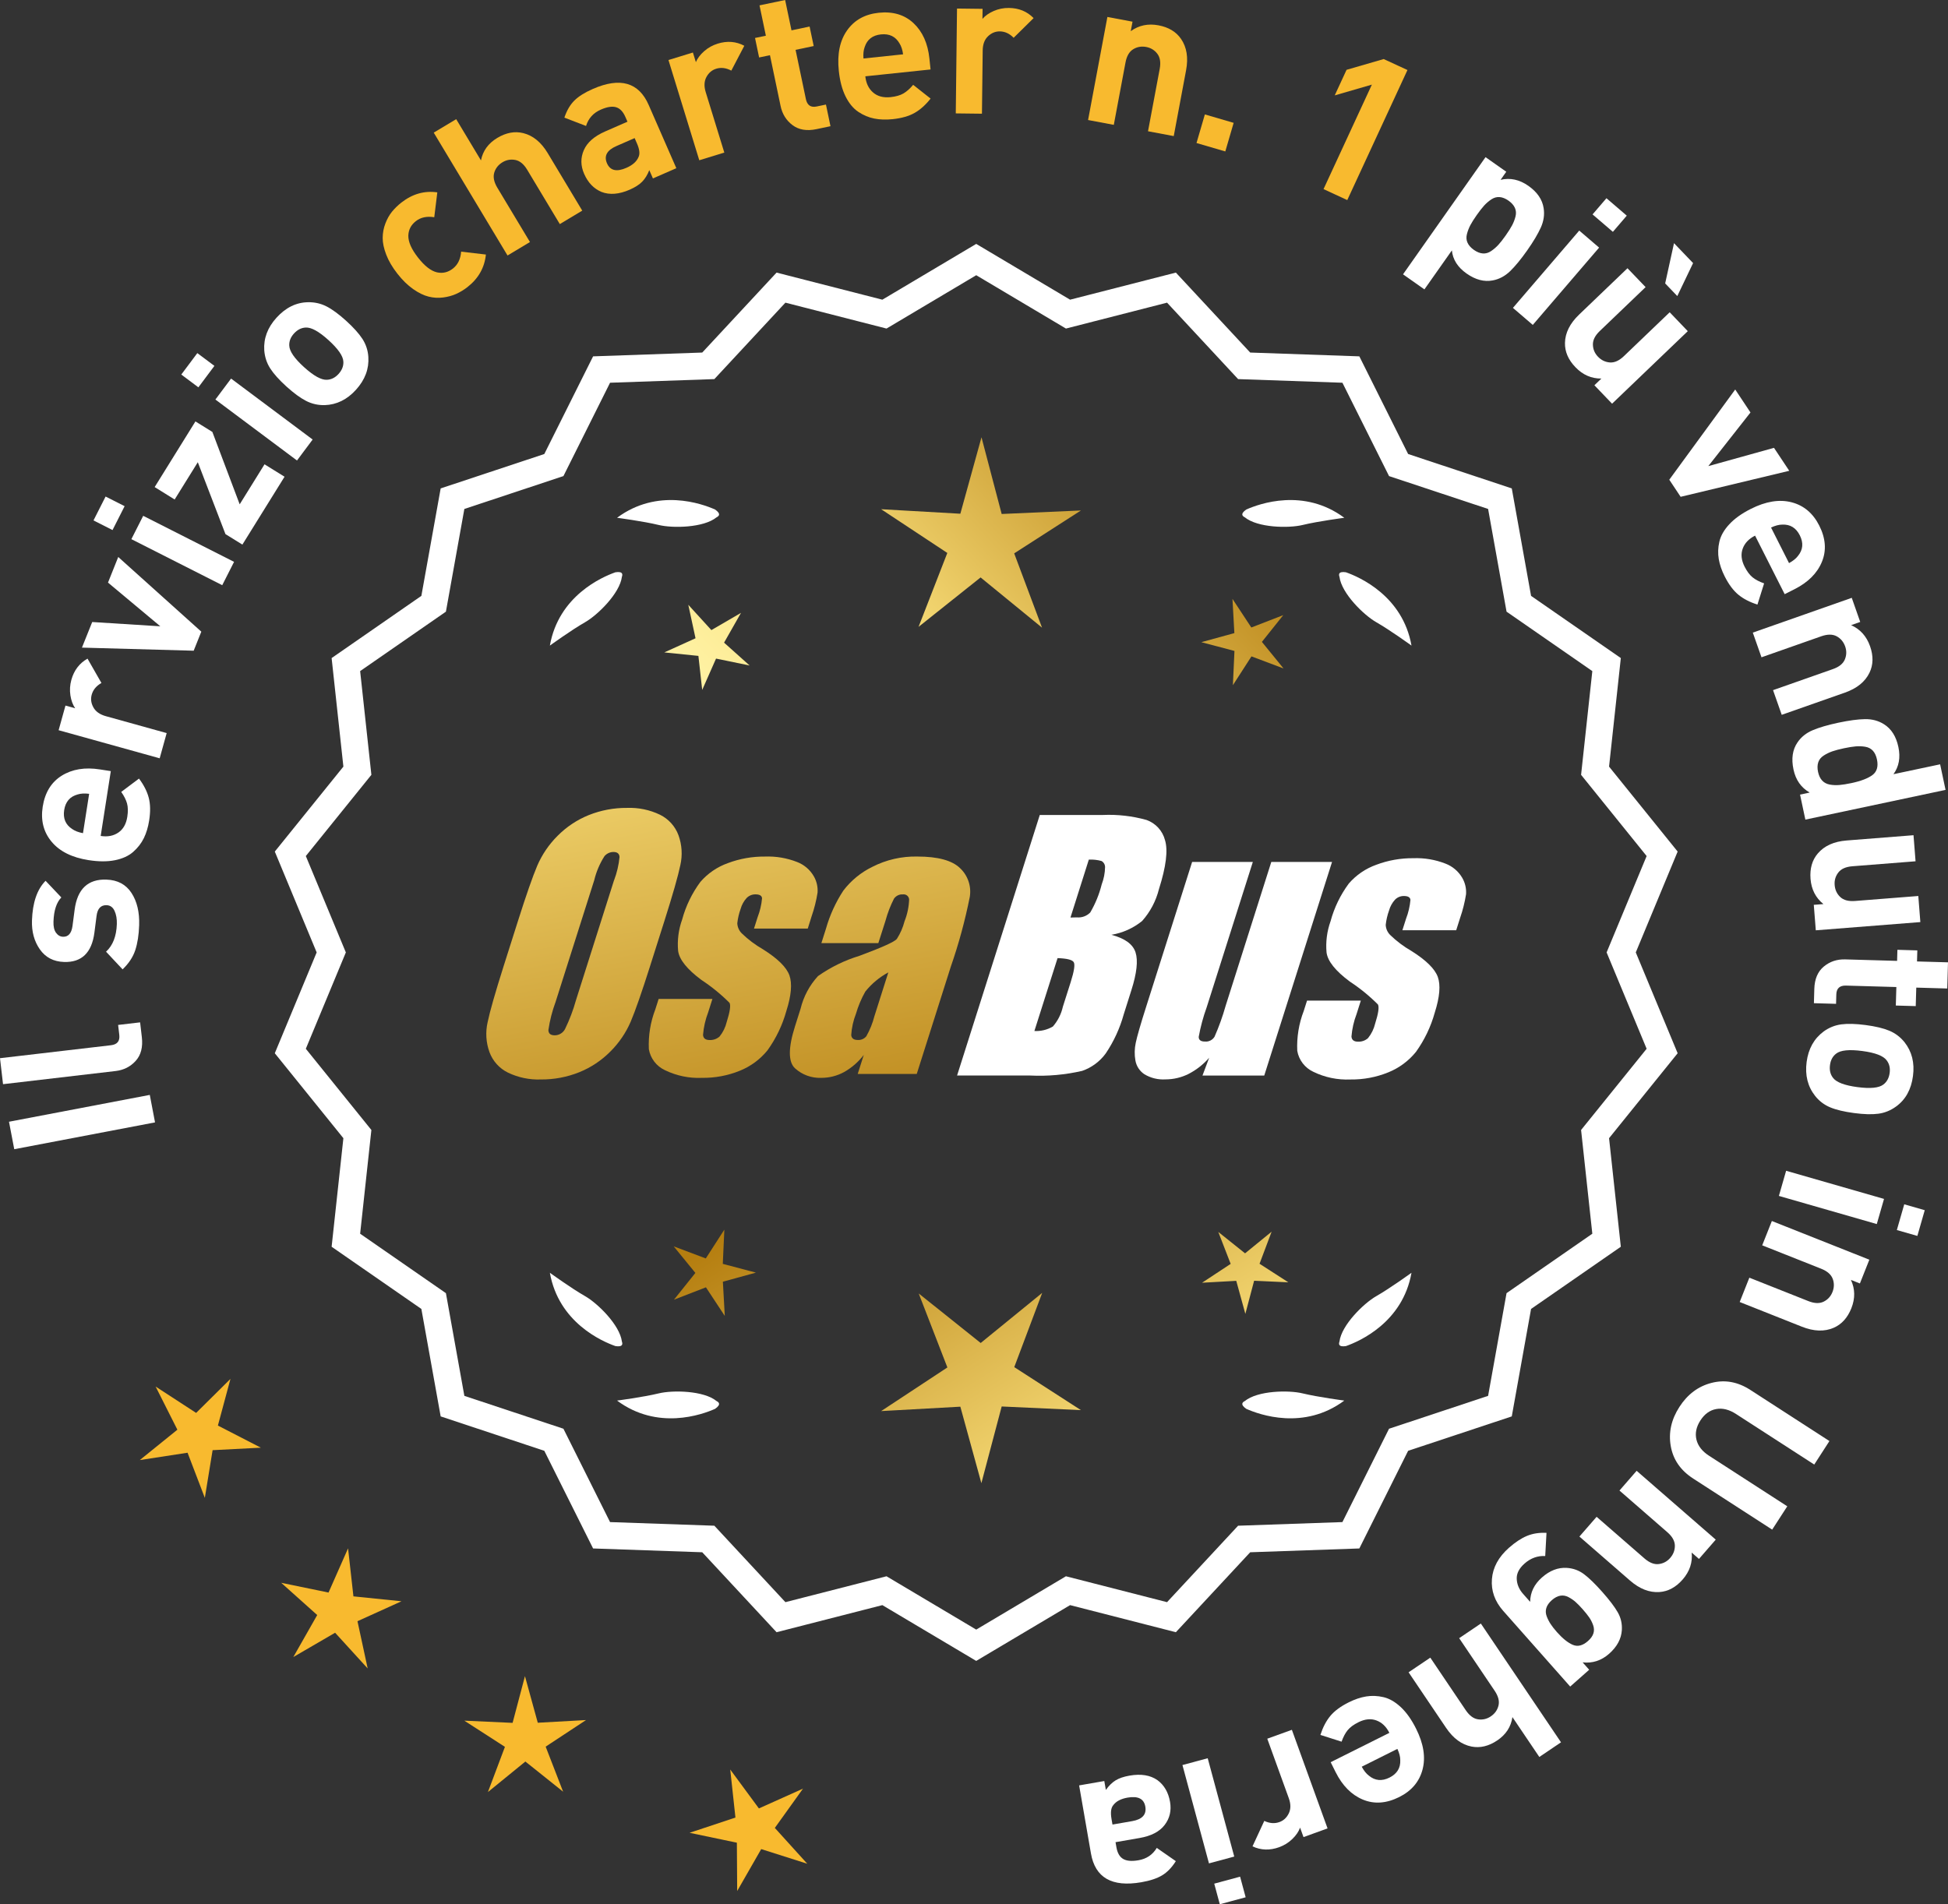 <?xml version="1.0" encoding="UTF-8"?>
<svg id="Layer_2" data-name="Layer 2" xmlns="http://www.w3.org/2000/svg" xmlns:xlink="http://www.w3.org/1999/xlink" viewBox="0 0 174.188 170.308">
  <rect x="0" y="0" width="174.188" height="170.308" fill="#333333" stroke="none"/>
  <defs>
    <style>
      .cls-1 {
        fill: url(#linear-gradient-8);
      }

      .cls-2 {
        fill: url(#linear-gradient-7);
      }

      .cls-3 {
        fill: url(#linear-gradient-5);
      }

      .cls-4 {
        fill: url(#linear-gradient-6);
      }

      .cls-5 {
        fill: url(#linear-gradient-9);
      }

      .cls-6 {
        fill: url(#linear-gradient-4);
      }

      .cls-7 {
        fill: url(#linear-gradient-3);
      }

      .cls-8 {
        fill: url(#linear-gradient-2);
      }

      .cls-9 {
        fill: url(#linear-gradient);
      }

      .cls-10 {
        fill: #f8ba2f;
      }

      .cls-11 {
        fill: #fff;
      }
    </style>
    <linearGradient id="linear-gradient" x1="113.645" y1="194.805" x2="62.22" y2="112.286" gradientUnits="userSpaceOnUse">
      <stop offset="0" stop-color="#f9df7b"/>
      <stop offset=".279" stop-color="#b57e10"/>
      <stop offset=".323" stop-color="#c89d38"/>
      <stop offset=".417" stop-color="#efda86"/>
      <stop offset=".46" stop-color="#fff3a6"/>
      <stop offset=".642" stop-color="#f9df7b"/>
      <stop offset="1" stop-color="#b57e10"/>
    </linearGradient>
    <linearGradient id="linear-gradient-2" x1="126.893" y1="186.549" x2="75.468" y2="104.03" xlink:href="#linear-gradient"/>
    <linearGradient id="linear-gradient-3" x1="148.42" y1="173.134" x2="96.995" y2="90.614" xlink:href="#linear-gradient"/>
    <linearGradient id="linear-gradient-4" x1="48.208" y1="62.755" x2="79.9" y2="233.773" gradientUnits="userSpaceOnUse">
      <stop offset="0" stop-color="#f9df7b"/>
      <stop offset=".279" stop-color="#b57e10"/>
      <stop offset=".284" stop-color="#e5c25b"/>
      <stop offset=".286" stop-color="#f9df7b"/>
      <stop offset=".46" stop-color="#fff3a6"/>
      <stop offset=".642" stop-color="#f9df7b"/>
      <stop offset="1" stop-color="#b57e10"/>
    </linearGradient>
    <linearGradient id="linear-gradient-5" x1="60.716" y1="60.437" x2="92.408" y2="231.455" xlink:href="#linear-gradient-4"/>
    <linearGradient id="linear-gradient-6" x1="73.341" y1="58.097" x2="105.033" y2="229.116" xlink:href="#linear-gradient-4"/>
    <linearGradient id="linear-gradient-7" x1="52.655" y1="112.156" x2="118.431" y2="51.163" xlink:href="#linear-gradient"/>
    <linearGradient id="linear-gradient-8" x1="30.436" y1="88.194" x2="96.212" y2="27.202" xlink:href="#linear-gradient"/>
    <linearGradient id="linear-gradient-9" x1="37.491" y1="95.803" x2="103.268" y2="34.811" xlink:href="#linear-gradient"/>
  </defs>
  <g id="Layer_1-2" data-name="Layer 1">
    <g>
      <g>
        <polygon class="cls-10" points="20.607 123.323 17.538 126.365 13.916 124.008 15.861 127.867 12.5 130.583 16.771 129.926 18.316 133.962 19.011 129.697 23.326 129.475 19.484 127.496 20.607 123.323"/>
        <polygon class="cls-10" points="31.603 142.772 31.123 138.478 29.377 142.431 25.145 141.56 28.365 144.442 26.229 148.199 29.965 146.026 32.877 149.219 31.965 144.994 35.901 143.211 31.603 142.772"/>
        <polygon class="cls-10" points="48.087 154.075 46.941 149.908 45.836 154.086 41.519 153.889 45.15 156.231 43.628 160.275 46.978 157.545 50.354 160.243 48.793 156.213 52.402 153.835 48.087 154.075"/>
        <polygon class="cls-10" points="69.284 163.482 71.802 159.97 67.86 161.739 65.297 158.259 65.762 162.556 61.66 163.918 65.89 164.804 65.918 169.125 68.067 165.376 72.185 166.685 69.284 163.482"/>
      </g>
      <g>
        <path class="cls-11" d="M87.293,148.184l-8.345-4.961-9.405,2.409-6.61-7.111-9.703-.338-4.338-8.685-9.214-3.058-1.716-9.556-7.98-5.53,1.046-9.652-6.098-7.554,3.723-8.967-3.723-8.967,6.098-7.554-1.046-9.652,7.98-5.53,1.716-9.556,9.214-3.058,4.338-8.685,9.703-.338,6.61-7.111,9.405,2.409,8.345-4.961,8.345,4.961,9.405-2.409,6.61,7.111,9.703.338,4.338,8.685,9.214,3.058,1.716,9.556,7.98,5.53-1.046,9.652,6.098,7.554-3.723,8.967,3.723,8.967-6.098,7.554,1.046,9.652-7.98,5.53-1.716,9.556-9.214,3.058-4.338,8.685-9.703.338-6.61,7.111-9.405-2.409-8.345,4.961ZM79.223,141.308l8.07,4.797,8.07-4.797,9.095,2.329,6.392-6.877,9.383-.327,4.195-8.399,8.91-2.957,1.659-9.241,7.716-5.348-1.011-9.334,5.897-7.305-3.6-8.671,3.6-8.671-5.897-7.305,1.011-9.334-7.716-5.348-1.659-9.241-8.91-2.957-4.195-8.399-9.383-.327-6.392-6.877-9.095,2.329-8.07-4.797-8.07,4.797-9.095-2.329-6.392,6.877-9.383.327-4.195,8.399-8.91,2.957-1.659,9.241-7.716,5.348,1.011,9.334-5.897,7.305,3.6,8.671-3.6,8.671,5.897,7.305-1.011,9.334,7.716,5.348,1.659,9.241,8.91,2.957,4.195,8.399,9.383.327,6.392,6.877,9.095-2.329Z"/>
        <path class="cls-11" d="M87.292,148.545l-8.393-4.989-9.459,2.423-6.647-7.151-9.759-.34-4.363-8.735-9.267-3.076-1.726-9.611-8.025-5.562,1.052-9.708-6.133-7.598,3.744-9.018-3.744-9.019,6.133-7.598-1.052-9.708,8.025-5.562,1.726-9.611,9.267-3.076,4.363-8.735,9.759-.34,6.647-7.151,9.459,2.423,8.393-4.989,8.394,4.989,9.459-2.423,6.647,7.151,9.759.34,4.363,8.735,9.268,3.076,1.725,9.611,8.026,5.562-1.052,9.708,6.133,7.598-3.744,9.019,3.744,9.018-6.133,7.598,1.052,9.708-8.026,5.562-1.725,9.611-9.268,3.076-4.363,8.735-9.759.34-6.647,7.151-9.459-2.423-8.394,4.989ZM78.995,142.89l8.297,4.933,8.298-4.933,9.351,2.396,6.572-7.071.129-.004,9.518-.332,4.313-8.636.123-.04,9.04-3.001,1.706-9.5.106-.074,7.828-5.425-1.041-9.597,6.064-7.512-3.702-8.914,3.702-8.915-6.064-7.512,1.041-9.597-7.934-5.499-1.706-9.5-9.162-3.041-4.313-8.636-9.646-.336-6.572-7.071-9.351,2.396-8.298-4.933-8.297,4.933-9.351-2.396-6.572,7.071-.129.004-9.518.332-4.313,8.636-.123.04-9.039,3.001-1.706,9.5-.106.074-7.828,5.425,1.04,9.597-6.063,7.512,3.702,8.915-3.702,8.914,6.063,7.512-1.04,9.597,7.934,5.499,1.706,9.5,9.162,3.041,4.313,8.636,9.647.336,6.572,7.071,9.351-2.396ZM87.292,146.467l-8.118-4.826-9.149,2.344-6.429-6.917-9.439-.329-4.22-8.448-8.963-2.976-1.668-9.296-7.762-5.379,1.017-9.39-5.932-7.349,3.621-8.722-3.621-8.723,5.932-7.349-1.017-9.39,7.762-5.379,1.668-9.296,8.963-2.975,4.22-8.449,9.439-.329,6.429-6.917,9.149,2.344,8.118-4.826,8.118,4.826,9.149-2.344,6.429,6.917,9.439.329,4.22,8.449,8.963,2.975,1.669,9.296,7.762,5.379-1.017,9.39,5.932,7.349-3.621,8.723,3.621,8.722-5.932,7.349,1.017,9.39-7.762,5.379-1.669,9.296-8.963,2.976-4.22,8.448-9.439.329-6.429,6.917-9.149-2.344-8.118,4.826ZM79.271,140.975l8.022,4.77,8.022-4.77,9.041,2.316,6.354-6.837.129-.004,9.198-.321,4.17-8.349.123-.04,8.735-2.9,1.649-9.185.106-.074,7.564-5.242-1.005-9.278,5.862-7.263-3.579-8.618,3.579-8.619-5.862-7.263,1.005-9.278-7.67-5.316-1.649-9.185-8.857-2.939-4.17-8.35-9.327-.325-6.354-6.837-9.041,2.316-8.022-4.77-8.022,4.77-9.041-2.316-6.354,6.837-.129.004-9.198.321-4.17,8.35-.123.04-8.735,2.899-1.649,9.185-.106.074-7.564,5.242,1.005,9.278-5.862,7.263,3.579,8.619-3.579,8.618,5.862,7.263-1.005,9.278,7.67,5.316,1.649,9.185,8.858,2.94,4.17,8.349,9.327.325,6.354,6.837,9.041-2.316Z"/>
      </g>
      <g>
        <polygon class="cls-9" points="64.631 113.035 64.771 109.974 63.111 112.549 60.243 111.47 62.179 113.845 60.266 116.239 63.123 115.132 64.809 117.69 64.639 114.631 67.593 113.818 64.631 113.035"/>
        <polygon class="cls-8" points="93.192 115.63 87.693 120.112 82.151 115.684 84.714 122.299 78.79 126.202 85.873 125.808 87.754 132.648 89.569 125.79 96.655 126.115 90.694 122.27 93.192 115.63"/>
        <polygon class="cls-7" points="112.627 113.025 113.707 110.157 111.332 112.093 108.938 110.18 110.045 113.037 107.486 114.723 110.545 114.553 111.358 117.507 112.142 114.545 115.202 114.685 112.627 113.025"/>
      </g>
      <g>
        <path class="cls-11" d="M111.301,125.309c-.114.057-.184.124-.207.201-.001.001-.002.002-.003.003.001 0.0.001 0.0.002.001-.036.131.066.291.35.488,1.179.524,5.149,1.947,8.764-.74,0,0-2.348-.308-3.726-.643-1.249-.304-4.027-.256-5.179.691Z"/>
        <path class="cls-11" d="M119.761,120.271c0.0.001-0.0.003,0,.004.001-0.0.001-0.0.002-.001.063.12.248.166.589.115,1.217-.428,5.08-2.121,5.862-6.557,0,0-1.918,1.389-3.15,2.091-1.117.637-3.103,2.579-3.29,4.059-.043.12-.049.217-.013.288Z"/>
      </g>
      <g>
        <path class="cls-11" d="M64.082,125.309c.114.057.184.124.207.201.001.001.002.002.003.003-.001 0-.001 0-.002.001.036.131-.066.291-.35.488-1.179.524-5.149,1.947-8.764-.74,0,0,2.348-.308,3.726-.643,1.249-.304,4.027-.256,5.179.691Z"/>
        <path class="cls-11" d="M55.622,120.271c-0.0.001 0.0.003,0,.004-.001-0-.001-0-.002-.001-.063.12-.248.166-.589.115-1.217-.428-5.08-2.121-5.862-6.557,0,0,1.918,1.389,3.15,2.091,1.117.637,3.103,2.579,3.29,4.059.043.12.049.217.013.288Z"/>
      </g>
      <g>
        <path class="cls-11" d="M64.082,46.262c.114-.057.184-.124.207-.201.001-.001.002-.002.003-.003-.001-0-.001-0-.002-.001.036-.131-.066-.291-.35-.488-1.179-.524-5.149-1.947-8.764.74,0,0,2.348.308,3.726.643,1.249.304,4.027.256,5.179-.691Z"/>
        <path class="cls-11" d="M55.622,51.3c-0-.001 0-.003,0-.004-.001 0-.001 0-.002.001-.063-.12-.248-.166-.589-.115-1.217.428-5.08,2.121-5.862,6.557,0,0,1.918-1.389,3.15-2.091,1.117-.637,3.103-2.579,3.29-4.059.043-.12.049-.217.013-.288Z"/>
      </g>
      <g>
        <path class="cls-11" d="M111.301,46.262c-.114-.057-.184-.124-.207-.201-.001-.001-.002-.002-.003-.003.001-0.0.001-0.0.002-.001-.036-.131.066-.291.35-.488,1.179-.524,5.149-1.947,8.764.74,0,0-2.348.308-3.726.643-1.249.304-4.027.256-5.179-.691Z"/>
        <path class="cls-11" d="M119.761,51.3c0-.001-0-.003,0-.004.001 0.0.001 0.0.002.001.063-.12.248-.166.589-.115,1.217.428,5.08,2.121,5.862,6.557,0,0-1.918-1.389-3.15-2.091-1.117-.637-3.103-2.579-3.29-4.059-.043-.12-.049-.217-.013-.288Z"/>
      </g>
      <g id="Group_4" data-name="Group 4">
        <g id="Group_1" data-name="Group 1">
          <path id="Path_1" data-name="Path 1" class="cls-6" d="M58.134,86.392c-.743,2.341-1.321,3.999-1.734,4.975-.429.998-1.045,1.904-1.814,2.67-.793.803-1.741,1.435-2.787,1.858-1.09.438-2.256.658-3.431.648-1.017.039-2.027-.171-2.945-.611-.769-.376-1.363-1.035-1.657-1.839-.308-.854-.365-1.778-.165-2.663.198-.958.677-2.638,1.438-5.039l1.265-3.987c.743-2.341,1.321-3.999,1.734-4.975.429-.998,1.045-1.904,1.814-2.67.793-.803,1.741-1.435,2.787-1.858,1.091-.437,2.256-.656,3.431-.646,1.017-.039,2.027.171,2.945.611.768.377,1.362,1.036,1.657,1.84.308.854.365,1.778.165,2.663-.198.958-.677,2.637-1.438,5.037l-1.266,3.986ZM54.908,78.734c.255-.669.42-1.369.49-2.082-.014-.303-.197-.454-.548-.454-.305.003-.593.136-.794.366-.426.665-.737,1.397-.922,2.166l-3.456,10.883c-.3.811-.515,1.65-.64,2.506,0,.319.194.476.565.476.383-.001.734-.212.915-.548.408-.836.739-1.708.988-2.604l3.398-10.71.003.003Z"/>
          <path id="Path_2" data-name="Path 2" class="cls-3" d="M72.231,83.05h-4.81l.329-1.035c.208-.538.339-1.102.391-1.676-.018-.234-.216-.351-.592-.351-.295-.003-.578.115-.785.325-.254.277-.438.611-.538.973-.15.416-.25.849-.298,1.289.015.339.158.661.399.9.569.552,1.206,1.031,1.894,1.425,1.317.827,2.106,1.604,2.367,2.33.259.728.172,1.789-.271,3.182-.35,1.263-.919,2.454-1.683,3.518-.654.81-1.504,1.439-2.469,1.829-1.077.439-2.23.656-3.393.64-1.148.051-2.29-.186-3.322-.691-.755-.353-1.289-1.052-1.43-1.873-.055-1.217.143-2.433.582-3.57l.293-.922h4.808l-.384,1.21c-.246.642-.398,1.316-.454,2.001.022.307.216.461.574.461.33.02.655-.092.903-.311.308-.381.527-.826.64-1.302.289-.911.373-1.482.251-1.712-.764-.766-1.605-1.451-2.509-2.045-1.291-.958-1.987-1.829-2.088-2.612-.083-.943.039-1.893.359-2.784.329-1.218.883-2.363,1.634-3.376.659-.761,1.503-1.338,2.45-1.676,1.062-.401,2.19-.6,3.325-.589.978-.037,1.953.127,2.864.483.631.24,1.16.689,1.498,1.273.258.444.376.955.34,1.467-.114.719-.291,1.427-.53,2.114l-.348,1.111v-.008Z"/>
          <path id="Path_3" data-name="Path 3" class="cls-4" d="M78.542,84.35h-5.095l.406-1.28c.343-1.213.869-2.366,1.559-3.42.686-.899,1.573-1.626,2.59-2.122,1.245-.636,2.629-.953,4.027-.922,1.836,0,3.11.347,3.822,1.042.696.657,1.021,1.616.867,2.561-.422,2.122-.99,4.212-1.701,6.255l-3.043,9.588h-5.279l.542-1.701c-.481.626-1.083,1.149-1.771,1.536-.626.339-1.326.515-2.038.512-.862.033-1.703-.275-2.341-.856-.611-.57-.611-1.82,0-3.75l.498-1.571c.264-1.09.8-2.096,1.558-2.923,1.131-.798,2.383-1.411,3.707-1.814,2.019-.75,3.134-1.252,3.343-1.508.313-.488.546-1.023.691-1.584.247-.621.386-1.28.41-1.948-.017-.269-.248-.473-.517-.457-.011.001-.021.002-.032.003-.317-.024-.622.121-.805.381-.322.631-.577,1.295-.761,1.979l-.638,1.997ZM79.433,86.968c-.793.427-1.493,1.009-2.056,1.712-.356.627-.637,1.293-.838,1.986-.24.612-.383,1.257-.424,1.913.033.285.223.432.582.432.297.022.586-.104.772-.337.316-.559.557-1.156.717-1.778l1.247-3.928Z"/>
        </g>
        <g id="Group_3" data-name="Group 3">
          <path id="Path_7" data-name="Path 7" class="cls-11" d="M92.969,72.888h5.641c1.319-.059,2.639.092,3.91.446.817.29,1.437.967,1.654,1.807.278.907.098,2.367-.542,4.379-.264,1.057-.78,2.035-1.503,2.849-.794.644-1.742,1.07-2.751,1.236,1.207.319,1.928.841,2.162,1.576s.11,1.862-.373,3.376l-.684,2.162c-.345,1.246-.89,2.429-1.613,3.501-.526.72-1.258,1.262-2.1,1.554-1.523.352-3.088.492-4.649.417h-6.541l7.396-23.304h-.007ZM94.567,85.687l-2.073,6.522c.579.032,1.154-.108,1.654-.402.44-.507.747-1.115.893-1.771l.691-2.173c.318-.999.411-1.603.278-1.814-.132-.212-.611-.329-1.445-.359l.003-.004ZM97.362,76.878l-1.642,5.183c.245-.011.435-.014.57-.014.446.042.887-.119,1.2-.44.459-.785.804-1.631,1.024-2.513.188-.49.289-1.008.3-1.532.004-.229-.116-.442-.314-.556-.368-.102-.75-.144-1.131-.126l-.007-.002Z"/>
          <path id="Path_8" data-name="Path 8" class="cls-11" d="M119.109,77.092l-6.061,19.1h-5.523l.596-1.588c-.519.596-1.147,1.088-1.851,1.449-.638.318-1.342.484-2.056.483-.66.041-1.318-.12-1.885-.461-.422-.281-.712-.723-.801-1.222-.094-.527-.084-1.068.03-1.591.114-.552.428-1.65.951-3.288l4.09-12.884h5.428l-4.126,12.997c-.313.861-.551,1.747-.713,2.648,0,.278.183.417.56.417.344.031.676-.137.856-.432.396-.901.729-1.829.995-2.776l4.079-12.854h5.428l.003.003Z"/>
          <path id="Path_9" data-name="Path 9" class="cls-11" d="M130.21,83.197h-4.81l.329-1.035c.208-.538.339-1.102.391-1.676-.018-.234-.216-.351-.592-.351-.295-.003-.578.115-.784.325-.254.277-.438.611-.538.973-.15.416-.249.848-.297,1.287.015.339.158.661.399.9.569.553,1.205,1.032,1.893,1.426,1.317.827,2.106,1.604,2.367,2.33.259.728.172,1.789-.271,3.182-.35,1.263-.919,2.454-1.683,3.518-.654.809-1.504,1.439-2.469,1.829-1.077.439-2.23.656-3.393.64-1.148.051-2.29-.186-3.322-.691-.755-.353-1.289-1.052-1.43-1.873-.055-1.217.143-2.433.582-3.57l.293-.922h4.81l-.384,1.211c-.246.642-.398,1.316-.454,2.001.022.307.216.461.574.461.33.02.655-.092.903-.311.308-.381.527-.826.64-1.302.289-.911.373-1.482.251-1.712-.764-.766-1.605-1.451-2.509-2.045-1.291-.958-1.987-1.829-2.088-2.612-.083-.943.039-1.893.359-2.784.329-1.218.883-2.363,1.634-3.376.659-.761,1.503-1.338,2.45-1.676,1.062-.401,2.19-.6,3.325-.589.978-.037,1.953.127,2.864.483.632.239,1.163.689,1.503,1.273.258.444.376.955.34,1.467-.114.719-.291,1.427-.53,2.114l-.351,1.108-.004-.005Z"/>
        </g>
      </g>
      <g>
        <path class="cls-11" d="M13.394,97.924l.469,2.458-12.589,2.399-.47-2.457,12.59-2.4Z"/>
        <path class="cls-11" d="M12.529,91.436l.154,1.323c.104.894-.079,1.602-.549,2.121-.471.521-1.07.823-1.798.908l-10.065,1.177-.271-2.324,9.923-1.16c.561-.065.809-.372.744-.921l-.105-.894,1.968-.23Z"/>
        <path class="cls-11" d="M9.517,78.669c.996.033,1.742.43,2.239,1.19.497.762.726,1.724.687,2.887-.028.863-.143,1.604-.344,2.222-.2.618-.58,1.194-1.137,1.728l-1.479-1.58c.606-.556.928-1.38.965-2.472.015-.455-.054-.848-.204-1.177-.152-.33-.39-.5-.714-.51-.515-.018-.813.303-.896.96l-.194,1.507c-.238,1.793-1.145,2.663-2.715,2.611-.937-.031-1.656-.406-2.16-1.126-.504-.719-.74-1.582-.706-2.59.053-1.595.458-2.776,1.216-3.543l1.409,1.487c-.436.454-.669,1.173-.702,2.156-.016.443.062.779.228,1.007.168.228.376.346.628.354.468.015.748-.3.842-.945l.193-1.471c.241-1.853,1.188-2.752,2.845-2.696Z"/>
        <path class="cls-11" d="M9.908,68.966l-.905,5.798c.616.096,1.142-.004,1.577-.301.436-.296.702-.765.802-1.404.075-.475.066-.873-.021-1.197-.09-.323-.263-.669-.521-1.037l1.589-1.191c.433.577.723,1.148.87,1.712.149.563.163,1.243.038,2.037-.093.593-.251,1.118-.474,1.575-.224.457-.539.866-.948,1.227-.408.361-.952.611-1.629.748s-1.467.135-2.367-.006c-1.481-.231-2.583-.779-3.305-1.646-.722-.865-.986-1.909-.796-3.13.199-1.269.766-2.194,1.7-2.777.937-.582,2.072-.77,3.412-.56l.979.152ZM7.971,70.995c-.405-.051-.749-.031-1.029.058-.686.185-1.086.65-1.203,1.397-.116.747.124,1.312.719,1.697.241.171.562.294.963.369l.551-3.521Z"/>
        <path class="cls-11" d="M7.826,58.906l1.244,2.177c-.458.259-.748.608-.87,1.048-.106.381-.056.76.151,1.135s.577.637,1.108.784l5.445,1.515-.626,2.254-9.036-2.512.612-2.203.868.241c-.214-.309-.355-.693-.427-1.155-.07-.462-.042-.924.086-1.387.238-.855.721-1.487,1.443-1.896Z"/>
        <path class="cls-11" d="M10.572,49.815l7.429,6.678-.683,1.704-9.991-.277.918-2.289,6.09.383-4.678-3.909.915-2.289Z"/>
        <path class="cls-11" d="M11.144,45.27l-1.082,2.136-1.702-.862,1.082-2.136,1.702.862ZM20.93,50.25l-1.058,2.087-8.125-4.117,1.058-2.087,8.125,4.117Z"/>
        <path class="cls-11" d="M25.444,42.636l-3.77,6.071-1.514-.939-2.472-6.429-2.07,3.334-1.788-1.111,3.646-5.872,1.514.94,2.443,6.474,2.221-3.578,1.79,1.11Z"/>
        <path class="cls-11" d="M19.173,32.723l-1.434,1.918-1.528-1.143,1.433-1.917,1.529,1.142ZM27.957,39.31l-1.4,1.875-7.296-5.452,1.401-1.875,7.295,5.452Z"/>
        <path class="cls-11" d="M30.943,28.683c.666.604,1.155,1.149,1.47,1.635.312.486.487,1.021.524,1.605.07,1.067-.298,2.045-1.104,2.935-.797.881-1.73,1.339-2.799,1.375-.594.012-1.148-.113-1.662-.377-.515-.264-1.101-.693-1.76-1.289-.657-.597-1.141-1.135-1.449-1.617-.31-.481-.485-1.019-.533-1.611-.069-1.066.294-2.04,1.092-2.921.822-.907,1.759-1.37,2.812-1.388.595-.013,1.146.111,1.656.37.511.26,1.094.688,1.753,1.283ZM29.372,30.417c-.863-.781-1.544-1.155-2.044-1.122-.39.02-.738.198-1.044.536-.298.329-.437.688-.418,1.078.017.5.456,1.142,1.318,1.923.871.789,1.558,1.168,2.058,1.134.389-.019.732-.193,1.032-.522.305-.338.449-.701.43-1.092-.017-.5-.461-1.145-1.332-1.935Z"/>
        <path class="cls-10" d="M43.448,22.765c-.119,1.174-.671,2.146-1.653,2.913-.312.244-.643.445-.991.603-.349.159-.739.267-1.175.324-.435.058-.87.032-1.305-.077-.436-.108-.897-.334-1.385-.676-.488-.343-.958-.802-1.408-1.379-.451-.576-.783-1.143-.996-1.699-.214-.557-.32-1.057-.316-1.501.003-.444.083-.872.241-1.285.157-.412.357-.766.598-1.062.241-.294.519-.564.83-.808.993-.776,2.065-1.08,3.216-.913l-.273,2.223c-.662-.106-1.211.01-1.645.35-.436.34-.66.773-.674,1.303-.008.555.279,1.205.863,1.952.592.757,1.156,1.198,1.696,1.324.517.114.992.002,1.427-.338.436-.34.682-.844.737-1.513l2.213.259Z"/>
        <path class="cls-10" d="M52.064,18.838l-2.006,1.204-2.918-4.86c-.303-.504-.656-.796-1.061-.875s-.787-.011-1.147.205c-.37.223-.615.531-.736.925-.12.395-.028.844.273,1.348l2.919,4.861-2.006,1.204-6.598-10.988,2.008-1.204,2.214,3.688c.17-.858.656-1.528,1.459-2.01.793-.476,1.567-.619,2.325-.43.872.218,1.602.815,2.188,1.793l3.085,5.139Z"/>
        <path class="cls-10" d="M60.478,15.043l-2.094.915-.325-.742c-.166.427-.379.772-.638,1.035-.259.264-.629.501-1.112.713-.956.418-1.798.484-2.525.2-.689-.288-1.206-.828-1.553-1.62-.317-.726-.325-1.433-.023-2.121.301-.688.936-1.243,1.904-1.667l1.995-.872-.188-.429c-.206-.473-.483-.762-.83-.865s-.8-.033-1.361.212c-.671.293-1.111.78-1.324,1.463l-1.937-.745c.215-.644.514-1.153.894-1.529.378-.375.932-.722,1.656-1.039,2.44-1.066,4.104-.589,4.988,1.435l2.473,5.657ZM56.949,12.813l-.201-.462-1.632.714c-.848.37-1.127.885-.838,1.545.283.648.858.783,1.728.403.561-.245.924-.567,1.09-.968.139-.283.091-.694-.146-1.232Z"/>
        <path class="cls-10" d="M66.555,4.094l-1.161,2.222c-.466-.246-.916-.303-1.352-.169-.378.117-.67.363-.874.74s-.226.829-.063,1.356l1.662,5.402-2.238.688-2.756-8.964,2.185-.672.266.86c.145-.346.393-.673.744-.981.35-.309.755-.534,1.214-.675.849-.262,1.64-.197,2.374.192Z"/>
        <path class="cls-10" d="M74.261,11.288l-1.25.262c-.869.183-1.584.062-2.145-.359-.561-.423-.916-.991-1.066-1.708l-.951-4.546-.97.203-.365-1.744.969-.202-.568-2.714,2.291-.479.568,2.713,1.62-.34.366,1.744-1.621.34.922,4.404c.116.553.438.773.967.662l.828-.173.405,1.938Z"/>
        <path class="cls-10" d="M83.212,6.213l-5.836.612c.065.62.297,1.103.695,1.447.397.345.92.482,1.563.415.478-.051.86-.16,1.15-.329s.58-.426.87-.771l1.559,1.23c-.446.566-.924.993-1.431,1.281-.508.289-1.16.475-1.959.559-.598.062-1.145.045-1.645-.054-.499-.098-.976-.298-1.43-.601s-.833-.764-1.141-1.383c-.307-.619-.507-1.383-.602-2.289-.156-1.492.091-2.697.742-3.616.651-.92,1.592-1.443,2.822-1.573,1.276-.133,2.316.177,3.119.931.804.755,1.276,1.806,1.418,3.154l.103.985ZM80.753,4.859c-.055-.404-.161-.73-.32-.979-.354-.614-.906-.882-1.659-.804-.751.079-1.236.456-1.455,1.131-.104.276-.141.618-.109,1.024l3.544-.372Z"/>
        <path class="cls-10" d="M92.424,1.619l-1.785,1.761c-.367-.376-.779-.567-1.234-.573-.396-.004-.75.142-1.059.438-.311.297-.469.722-.474,1.272l-.067,5.652-2.341-.028.111-9.377,2.286.027-.011.9c.243-.286.579-.521,1.009-.709.427-.187.881-.277,1.361-.271.888.011,1.622.312,2.203.908Z"/>
        <path class="cls-10" d="M104.955,12.171l-2.301-.432,1.045-5.573c.108-.577.037-1.03-.212-1.357-.25-.328-.581-.53-.994-.608-.425-.079-.812-.012-1.164.203-.353.216-.582.612-.689,1.189l-1.045,5.573-2.3-.432,1.727-9.217,2.247.421-.159.849c.722-.523,1.548-.698,2.479-.523.907.17,1.582.577,2.023,1.222.508.742.657,1.673.447,2.794l-1.104,5.892Z"/>
        <path class="cls-10" d="M109.565,13.544l-2.575-.753.748-2.557,2.574.753-.747,2.557Z"/>
        <path class="cls-10" d="M120.472,17.895l-2.123-.982,4.322-9.345-3.321.963,1.058-2.287,3.321-.963,2.124.982-5.381,11.632Z"/>
        <path class="cls-11" d="M136.557,22.399c-.561.795-1.069,1.413-1.525,1.854-.457.441-.974.716-1.549.825-.766.15-1.547-.055-2.342-.614s-1.233-1.249-1.316-2.07l-2.456,3.488-1.912-1.348,7.377-10.479,1.854,1.306-.508.722c.861-.201,1.688-.022,2.483.537s1.251,1.225,1.367,1.997c.092.578.007,1.157-.253,1.736-.262.579-.668,1.262-1.221,2.047ZM133.982,21.897c.191-.21.412-.492.66-.845.249-.354.439-.656.572-.907s.233-.515.303-.789c.068-.274.049-.529-.056-.766-.106-.235-.296-.45-.57-.644-.275-.193-.541-.3-.798-.32-.259-.02-.506.05-.741.207-.234.156-.448.34-.64.55-.19.21-.411.491-.66.845s-.44.656-.573.907-.234.517-.307.796c-.073.279-.056.537.05.773.105.235.296.45.57.644s.541.3.798.319c.258.021.506-.051.745-.213s.455-.349.646-.558Z"/>
        <path class="cls-11" d="M137.06,29.058l-1.776-1.523,5.93-6.913,1.776,1.523-5.93,6.913ZM144.222,20.735l-1.817-1.559,1.242-1.448,1.817,1.559-1.242,1.448Z"/>
        <path class="cls-11" d="M144.15,36.106l-1.581-1.65.624-.599c-.893.007-1.666-.332-2.321-1.017-.641-.667-.951-1.391-.934-2.171.018-.899.439-1.743,1.263-2.532l4.327-4.147,1.62,1.689-4.094,3.923c-.426.407-.631.816-.618,1.229.012.412.162.77.454,1.072.299.312.654.483,1.064.513.412.03.829-.158,1.253-.564l4.095-3.924,1.618,1.69-6.771,6.488ZM149.982,26.479l-1.084-1.131.79-3.599,1.706,1.78-1.412,2.949Z"/>
        <path class="cls-11" d="M159.994,42.106l-9.713,2.327-1.016-1.529,5.896-8.068,1.365,2.054-3.771,4.797,5.873-1.634,1.365,2.054Z"/>
        <path class="cls-11" d="M159.584,53.141l-2.648-5.236c-.557.281-.925.669-1.105,1.164-.181.494-.124,1.03.168,1.609.217.428.456.747.717.958.262.211.604.391,1.029.539l-.596,1.895c-.688-.217-1.257-.511-1.707-.882-.449-.371-.856-.916-1.219-1.633-.271-.536-.448-1.055-.533-1.556-.086-.501-.068-1.019.054-1.55.121-.532.416-1.051.887-1.558.469-.507,1.111-.966,1.925-1.377,1.339-.677,2.554-.874,3.645-.592,1.09.282,1.914.976,2.472,2.078.58,1.146.66,2.229.24,3.247-.42,1.02-1.233,1.834-2.444,2.446l-.883.446ZM159.974,50.362c.358-.195.626-.411.803-.648.447-.549.502-1.161.16-1.836-.34-.675-.865-.994-1.573-.959-.296.001-.628.089-.998.263l1.608,3.181Z"/>
        <path class="cls-11" d="M159.32,63.931l-.776-2.207,5.349-1.882c.556-.194.912-.482,1.071-.863.158-.38.168-.769.029-1.164-.144-.407-.396-.71-.758-.907-.363-.196-.82-.198-1.376-.003l-5.348,1.881-.777-2.207,8.848-3.111.757,2.156-.814.287c.814.362,1.379.99,1.694,1.885.307.871.29,1.659-.048,2.363-.389.811-1.12,1.405-2.196,1.784l-5.654,1.988Z"/>
        <path class="cls-11" d="M161.433,73.303l-.475-2.236.863-.184c-.769-.438-1.252-1.127-1.45-2.066-.204-.963-.086-1.767.354-2.411.326-.486.782-.854,1.368-1.1.585-.247,1.354-.471,2.304-.673.94-.198,1.728-.305,2.362-.316s1.2.139,1.696.45c.664.411,1.097,1.093,1.297,2.044.2.938.053,1.748-.441,2.43l4.174-.884.485,2.288-12.537,2.658ZM165.543,70.039c.857-.182,1.486-.423,1.89-.723.401-.3.536-.767.401-1.4-.069-.329-.192-.588-.366-.778-.176-.189-.404-.307-.684-.352-.278-.046-.561-.057-.843-.033-.284.023-.637.08-1.06.169-.423.09-.769.182-1.036.275-.269.094-.523.218-.768.374-.243.155-.406.355-.489.601-.083.244-.09.531-.021.859.069.329.192.588.368.778.175.189.403.31.684.361.28.051.567.063.864.037.295-.025.647-.082,1.059-.169Z"/>
        <path class="cls-11" d="M162.367,83.203l-.18-2.279.861-.067c-.693-.56-1.078-1.312-1.153-2.257-.071-.921.146-1.679.652-2.271.585-.685,1.444-1.071,2.581-1.16l5.976-.471.183,2.332-5.651.445c-.587.047-1.006.233-1.256.56-.251.327-.361.699-.327,1.118.034.431.199.788.499,1.071.299.283.742.401,1.328.355l5.653-.445.183,2.333-9.349.736Z"/>
        <path class="cls-11" d="M162.198,89.721l.036-1.277c.026-.888.31-1.555.851-2.001.54-.447,1.176-.659,1.909-.639l4.642.133.028-.99,1.781.052-.028.989,2.771.079-.067,2.34-2.77-.08-.048,1.655-1.781-.051.048-1.655-4.498-.129c-.564-.016-.854.246-.87.786l-.023.845-1.979-.057Z"/>
        <path class="cls-11" d="M165.791,99.547c-.893-.118-1.605-.288-2.139-.511-.533-.222-.982-.562-1.345-1.021-.663-.839-.916-1.853-.76-3.042.156-1.178.664-2.085,1.522-2.722.482-.349,1.01-.56,1.583-.636.572-.075,1.299-.055,2.179.062.88.117,1.584.285,2.112.507.527.221.979.562,1.354,1.023.662.838.916,1.847.76,3.024-.159,1.213-.668,2.126-1.524,2.739-.48.348-1.006.56-1.572.636-.567.077-1.291.057-2.171-.06ZM166.098,97.227c1.154.153,1.927.073,2.319-.237.31-.238.495-.583.555-1.034.059-.44-.031-.815-.269-1.125-.298-.402-1.024-.681-2.178-.833-1.166-.154-1.945-.076-2.338.235-.31.237-.493.576-.551,1.016-.061.453.027.834.266,1.144.299.402,1.029.681,2.195.835Z"/>
        <path class="cls-11" d="M159.066,106.958l.647-2.249,8.754,2.517-.647,2.249-8.754-2.517ZM169.614,110.01l.662-2.302,1.833.527-.661,2.301-1.834-.526Z"/>
        <path class="cls-11" d="M155.562,116.446l.863-2.175,5.271,2.092c.546.217,1.004.234,1.373.052.37-.183.632-.47.787-.859.159-.401.167-.796.023-1.182-.144-.387-.488-.688-1.035-.905l-5.27-2.092.863-2.175,8.717,3.46-.844,2.125-.804-.319c.378.809.39,1.653.041,2.534-.342.858-.87,1.442-1.587,1.752-.826.356-1.769.324-2.829-.096l-5.57-2.212Z"/>
        <path class="cls-11" d="M151.392,132.228c-1.119-.723-1.784-1.688-1.995-2.897-.212-1.209.046-2.377.776-3.506.729-1.129,1.689-1.845,2.878-2.147,1.189-.304,2.343-.093,3.461.63l7.074,4.573-1.357,2.102-6.999-4.524c-.614-.398-1.206-.544-1.774-.439-.567.104-1.036.443-1.408,1.019-.37.574-.49,1.144-.355,1.71.135.565.51,1.047,1.124,1.444l7,4.524-1.35,2.086-7.074-4.573Z"/>
        <path class="cls-11" d="M141.23,137.423l1.537-1.766,4.277,3.722c.443.386.87.555,1.278.505.409-.05.752-.233,1.027-.55.284-.326.422-.695.415-1.107-.008-.412-.232-.811-.677-1.196l-4.276-3.723,1.535-1.765,7.074,6.156-1.5,1.725-.652-.567c.088.887-.181,1.688-.802,2.403-.607.696-1.3,1.072-2.078,1.126-.898.062-1.777-.28-2.636-1.028l-4.523-3.935Z"/>
        <path class="cls-11" d="M134.417,144.073c-.754-.854-1.092-1.801-1.011-2.842.08-1.041.587-1.975,1.521-2.802.558-.493,1.094-.847,1.608-1.062.514-.215,1.099-.307,1.751-.275l-.114,2.072c-.687-.034-1.304.191-1.852.677-.485.43-.718.888-.695,1.373.021.486.21.932.567,1.335l.633.715c.009-.841.359-1.567,1.052-2.18.7-.62,1.44-.907,2.22-.859.575.035,1.092.224,1.547.566.455.342,1.001.873,1.637,1.592.637.719,1.095,1.322,1.375,1.812.28.488.403,1.021.367,1.597-.047.778-.426,1.483-1.135,2.111-.692.612-1.483.87-2.369.773l.585.66-1.699,1.503-5.988-6.767ZM139.224,145.974c.501.565.972.943,1.41,1.132.439.188.893.075,1.359-.338.252-.223.415-.451.488-.685.074-.233.065-.479-.025-.734-.091-.257-.208-.489-.354-.698-.143-.208-.335-.447-.573-.717s-.452-.489-.642-.658c-.19-.168-.404-.315-.644-.44s-.483-.166-.732-.121c-.249.044-.499.178-.751.4-.251.223-.415.455-.488.696-.075.242-.064.489.03.742.096.252.213.484.354.697.14.213.329.454.567.724Z"/>
        <path class="cls-11" d="M125.955,149.563l1.941-1.309,3.17,4.7c.33.487.698.76,1.105.817.409.058.786-.03,1.135-.266.358-.241.587-.562.687-.962.1-.4-.016-.844-.345-1.331l-3.171-4.7,1.939-1.31,7.168,10.624-1.939,1.31-2.406-3.566c-.125.865-.576,1.561-1.352,2.084-.766.517-1.532.7-2.299.552-.882-.172-1.644-.729-2.281-1.675l-3.353-4.969Z"/>
        <path class="cls-11" d="M118.987,157.603l5.249-2.623c-.278-.558-.666-.929-1.159-1.111s-1.03-.129-1.609.161c-.43.214-.751.451-.963.712-.212.26-.393.603-.543,1.026l-1.893-.604c.221-.687.518-1.255.89-1.702.374-.448.92-.852,1.64-1.211.536-.269,1.056-.444,1.558-.527.501-.083,1.019-.062,1.55.061.531.124,1.048.422,1.553.895s.961,1.116,1.368,1.933c.67,1.342.861,2.558.574,3.646s-.983,1.91-2.089,2.463c-1.149.573-2.232.648-3.249.225-1.017-.425-1.828-1.243-2.434-2.456l-.442-.886ZM121.764,158.006c.193.359.408.628.644.805.548.451,1.159.508,1.836.17.676-.338.999-.861.966-1.569.001-.296-.084-.628-.257-.998l-3.188,1.593Z"/>
        <path class="cls-11" d="M111.998,165.13l1.053-2.276c.477.224.929.258,1.357.103.373-.135.65-.396.837-.781.185-.387.185-.839-.004-1.358l-1.923-5.314,2.2-.796,3.191,8.817-2.15.779-.306-.847c-.127.353-.358.69-.694,1.017-.335.325-.728.57-1.18.733-.835.302-1.629.276-2.382-.076Z"/>
        <path class="cls-11" d="M105.733,157.859l2.259-.609,2.373,8.794-2.26.609-2.372-8.794ZM108.576,168.466l2.312-.624.497,1.843-2.312.623-.497-1.842Z"/>
        <path class="cls-11" d="M96.493,159.679l2.252-.391.14.798c.264-.375.552-.659.866-.854.312-.193.729-.336,1.25-.427,1.028-.179,1.861-.043,2.5.407.601.443.975,1.091,1.123,1.942.134.78-.026,1.469-.483,2.065-.456.597-1.205.986-2.245,1.166l-2.146.372.08.461c.089.509.289.854.601,1.038s.769.223,1.372.118c.721-.125,1.266-.493,1.636-1.105l1.703,1.185c-.362.574-.773.998-1.232,1.273-.457.273-1.076.479-1.857.614-2.624.454-4.126-.405-4.502-2.581l-1.056-6.083ZM99.39,162.684l.087.497,1.755-.305c.91-.157,1.304-.591,1.181-1.301-.12-.698-.647-.966-1.583-.804-.602.104-1.031.331-1.288.681-.201.241-.252.652-.151,1.231Z"/>
      </g>
      <g>
        <polygon class="cls-2" points="112.837 57.408 114.749 55.014 111.892 56.121 110.206 53.562 110.376 56.622 107.422 57.434 110.384 58.218 110.244 61.279 111.905 58.704 114.772 59.783 112.837 57.408"/>
        <polygon class="cls-1" points="66.26 54.812 63.611 56.353 61.546 54.089 62.193 57.084 59.402 58.349 62.45 58.66 62.79 61.705 64.028 58.902 67.029 59.519 64.746 57.476 66.26 54.812"/>
        <polygon class="cls-5" points="89.568 45.969 87.764 39.108 85.873 45.946 78.79 45.542 84.708 49.453 82.136 56.064 87.684 51.644 93.177 56.134 90.688 49.491 96.655 45.655 89.568 45.969"/>
      </g>
    </g>
  </g>
</svg>
